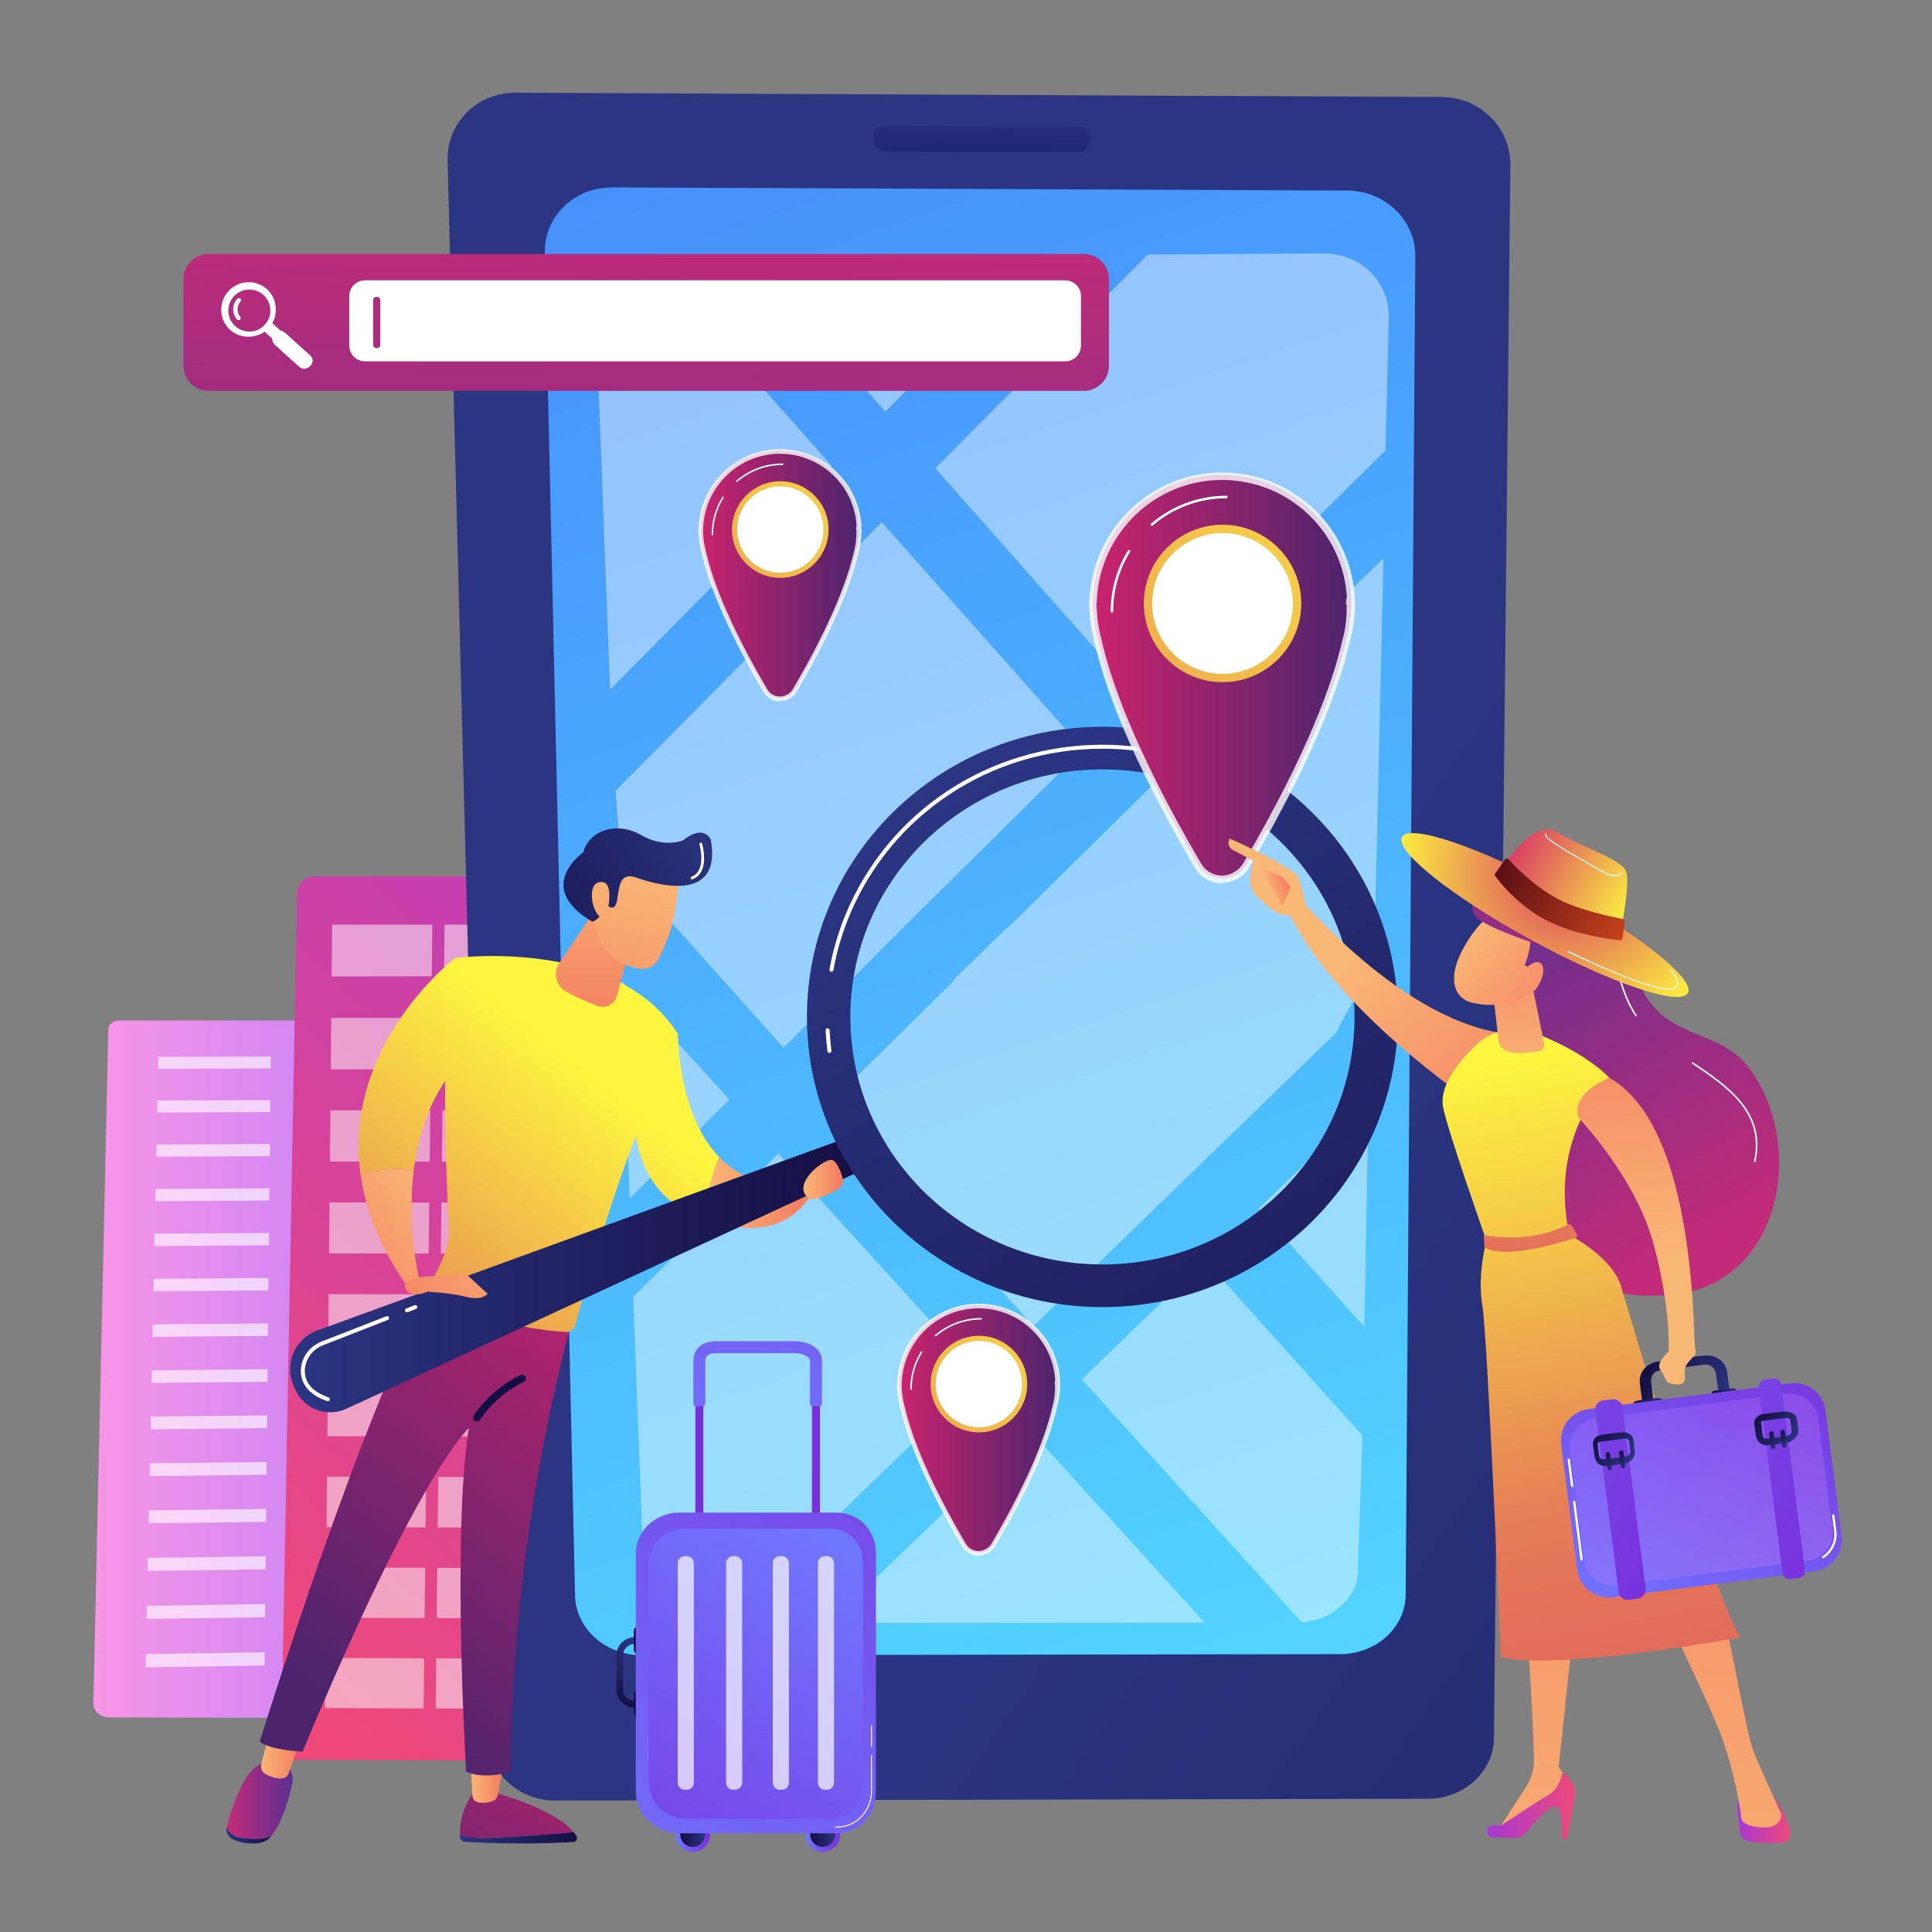 <svg width="150" height="150" viewBox="0 0 150 150" fill="none" xmlns="http://www.w3.org/2000/svg">
<rect x="0" y="0" width="150" height="150" fill="#808080" stroke="none"/>
<path d="M8.41 79.899C8.419 79.529 8.776 79.231 9.214 79.231H35.775C36.219 79.231 36.691 79.538 36.691 79.913V132.347C36.691 132.627 36.503 132.896 36.268 133.094C36.034 133.292 35.688 133.402 35.357 133.402L8.504 133.34C8.17 133.339 7.843 133.225 7.609 133.023C7.376 132.821 7.244 132.547 7.25 132.264L8.41 79.899Z" fill="url(#paint0_linear_1179_18652)"/>
<g opacity="0.63">
<path d="M23.664 82.947L32.353 82.921L32.35 82.002L23.671 82.025L23.664 82.947Z" fill="white"/>
<path d="M23.641 86.334L32.365 86.3L32.362 85.373L23.647 85.404L23.641 86.334Z" fill="white"/>
<path d="M23.616 89.749L32.377 89.707L32.373 88.772L23.622 88.812L23.616 89.749Z" fill="white"/>
<path d="M23.591 93.192L32.388 93.142L32.385 92.199L23.598 92.248L23.591 93.192Z" fill="white"/>
<path d="M23.568 96.664L32.401 96.605L32.398 95.655L23.574 95.712L23.568 96.664Z" fill="white"/>
<path d="M23.518 103.696L32.426 103.619L32.423 102.653L23.525 102.727L23.518 103.696Z" fill="white"/>
<path d="M23.442 114.468L32.464 114.363L32.46 113.372L23.449 113.474L23.442 114.468Z" fill="white"/>
<path d="M23.543 100.165L32.414 100.097L32.41 99.139L23.55 99.205L23.543 100.165Z" fill="white"/>
<path d="M23.494 107.256L32.439 107.17L32.436 106.196L23.501 106.279L23.494 107.256Z" fill="white"/>
<path d="M23.468 110.847L32.451 110.752L32.448 109.769L23.475 109.862L23.468 110.847Z" fill="white"/>
<path d="M23.416 118.12L32.476 118.006L32.473 117.006L23.423 117.118L23.416 118.12Z" fill="white"/>
<path d="M23.391 121.803L32.489 121.679L32.486 120.671L23.398 120.792L23.391 121.803Z" fill="white"/>
<path d="M23.365 125.518L32.503 125.385L32.499 124.368L23.372 124.499L23.365 125.518Z" fill="white"/>
<path d="M23.339 129.266L32.517 129.122L32.513 128.096L23.346 128.237L23.339 129.266Z" fill="white"/>
<path d="M12.272 82.98L21.015 82.955L21.024 82.032L12.291 82.055L12.272 82.98Z" fill="white"/>
<path d="M12.201 86.378L20.981 86.344L20.99 85.414L12.22 85.446L12.201 86.378Z" fill="white"/>
<path d="M12.129 89.804L20.945 89.762L20.955 88.824L12.149 88.864L12.129 89.804Z" fill="white"/>
<path d="M12.057 93.259L20.91 93.208L20.92 92.262L12.077 92.311L12.057 93.259Z" fill="white"/>
<path d="M11.985 96.742L20.875 96.683L20.884 95.729L12.005 95.786L11.985 96.742Z" fill="white"/>
<path d="M11.838 103.797L20.803 103.719L20.813 102.75L11.858 102.825L11.838 103.797Z" fill="white"/>
<path d="M11.612 114.605L20.693 114.5L20.703 113.505L11.633 113.608L11.612 114.605Z" fill="white"/>
<path d="M11.912 100.255L20.839 100.186L20.849 99.225L11.932 99.291L11.912 100.255Z" fill="white"/>
<path d="M11.763 107.369L20.766 107.283L20.776 106.305L11.783 106.389L11.763 107.369Z" fill="white"/>
<path d="M11.688 110.972L20.729 110.876L20.739 109.89L11.708 109.983L11.688 110.972Z" fill="white"/>
<path d="M11.536 118.27L20.655 118.155L20.666 117.152L11.557 117.264L11.536 118.27Z" fill="white"/>
<path d="M11.459 121.966L20.617 121.841L20.628 120.829L11.48 120.951L11.459 121.966Z" fill="white"/>
<path d="M11.38 125.694L20.579 125.559L20.589 124.539L11.402 124.671L11.38 125.694Z" fill="white"/>
<path d="M11.302 129.454L20.54 129.31L20.551 128.28L11.323 128.422L11.302 129.454Z" fill="white"/>
</g>
<path d="M23.065 69.372C23.079 68.644 23.669 68.045 24.392 68.045H51.731C52.464 68.045 53.184 68.675 53.184 69.413V135.382C53.184 135.737 52.981 136.078 52.731 136.329C52.482 136.579 52.112 136.72 51.759 136.719L23.174 136.64C22.819 136.639 22.47 136.495 22.222 136.239C21.973 135.983 21.832 135.629 21.839 135.271L23.065 69.372Z" fill="url(#paint1_linear_1179_18652)"/>
<g opacity="0.5">
<path d="M43.2 75.818L50.989 75.808L51.05 71.788H43.255L43.2 75.818Z" fill="white"/>
<path d="M34.471 75.816L42.251 75.805L42.304 71.788H34.516L34.471 75.816Z" fill="white"/>
<path d="M25.75 75.814L33.522 75.803L33.567 71.788H25.787L25.75 75.814Z" fill="white"/>
<path d="M43.102 83.033L50.877 83.038L50.938 79.045L43.156 79.042L43.102 83.033Z" fill="white"/>
<path d="M34.388 83.028L42.154 83.033L42.208 79.041L34.433 79.038L34.388 83.028Z" fill="white"/>
<path d="M25.681 83.022L33.44 83.027L33.485 79.038L25.718 79.034L25.681 83.022Z" fill="white"/>
<path d="M43.007 90.199L50.768 90.207L50.829 86.227L43.061 86.221L43.007 90.199Z" fill="white"/>
<path d="M34.307 90.19L42.061 90.198L42.114 86.22L34.352 86.214L34.307 90.19Z" fill="white"/>
<path d="M25.616 90.18L33.362 90.189L33.407 86.213L25.654 86.207L25.616 90.18Z" fill="white"/>
<path d="M42.908 97.34L50.656 97.351L50.717 93.385L42.962 93.376L42.908 97.34Z" fill="white"/>
<path d="M34.224 97.327L41.965 97.338L42.017 93.375L34.27 93.365L34.224 97.327Z" fill="white"/>
<path d="M25.548 97.314L33.281 97.326L33.325 93.364L25.585 93.354L25.548 97.314Z" fill="white"/>
<path d="M42.812 104.456L50.547 104.47L50.608 100.518L42.866 100.505L42.812 104.456Z" fill="white"/>
<path d="M34.143 104.44L41.87 104.454L41.922 100.504L34.188 100.491L34.143 104.44Z" fill="white"/>
<path d="M25.483 104.423L33.202 104.438L33.246 100.49L25.519 100.477L25.483 104.423Z" fill="white"/>
<path d="M42.717 111.548L50.438 111.565L50.499 107.627L42.77 107.611L42.717 111.548Z" fill="white"/>
<path d="M34.062 111.528L41.776 111.545L41.828 107.609L34.107 107.593L34.062 111.528Z" fill="white"/>
<path d="M25.416 111.508L33.122 111.526L33.166 107.591L25.453 107.575L25.416 111.508Z" fill="white"/>
<path d="M42.621 118.615L50.329 118.636L50.389 114.711L42.674 114.692L42.621 118.615Z" fill="white"/>
<path d="M33.982 118.591L41.682 118.612L41.734 114.689L34.027 114.67L33.982 118.591Z" fill="white"/>
<path d="M25.351 118.568L33.043 118.589L33.087 114.668L25.388 114.649L25.351 118.568Z" fill="white"/>
<path d="M42.524 125.658L50.218 125.681L50.279 121.77L42.577 121.748L42.524 125.658Z" fill="white"/>
<path d="M33.901 125.631L41.587 125.655L41.639 121.745L33.945 121.723L33.901 125.631Z" fill="white"/>
<path d="M25.284 125.604L32.963 125.628L33.007 121.72L25.32 121.698L25.284 125.604Z" fill="white"/>
<path d="M42.431 132.677L50.112 132.703L50.173 128.805L42.484 128.78L42.431 132.677Z" fill="white"/>
<path d="M33.822 132.646L41.495 132.673L41.547 128.777L33.866 128.752L33.822 132.646Z" fill="white"/>
<path d="M25.221 132.616L32.886 132.643L32.93 128.749L25.257 128.724L25.221 132.616Z" fill="white"/>
</g>
<path d="M115.99 134.952C115.963 137.546 113.67 139.65 110.868 139.655L43.139 139.799C40.317 139.805 37.974 137.703 37.907 135.098L34.751 12.456C34.676 9.54 37.045 7.182 40.041 7.196L111.935 7.53C114.909 7.544 117.294 9.914 117.263 12.818L115.99 134.952Z" fill="url(#paint2_linear_1179_18652)"/>
<path d="M109.886 19.896C109.906 17.094 107.541 14.807 104.603 14.794L47.541 14.55C44.585 14.538 42.239 16.812 42.302 19.624L44.648 123.899C44.706 126.453 47.029 128.516 49.837 128.512L104.048 128.428C106.84 128.424 109.117 126.361 109.136 123.815L109.886 19.896Z" fill="url(#paint3_linear_1179_18652)"/>
<path d="M84.669 10.826C84.67 11.37 84.221 11.809 83.664 11.806L68.814 11.741C68.257 11.738 67.799 11.295 67.792 10.751C67.786 10.206 68.233 9.766 68.791 9.769L83.658 9.836C84.215 9.839 84.668 10.282 84.669 10.826Z" fill="url(#paint4_linear_1179_18652)"/>
<path opacity="0.42" d="M97.692 93.859L106.246 85.602L105.929 103.022L97.71 93.878L97.692 93.859Z" fill="white"/>
<path opacity="0.42" d="M93.561 97.848L105.651 111.306L105.774 111.444L105.425 122.109C105.397 123.132 104.834 124.116 103.942 124.844C103.156 125.484 102.136 125.876 101.068 125.96L83.984 107.094L93.561 97.848Z" fill="white"/>
<path opacity="0.42" d="M103.699 80.219L93.933 89.683L89.814 93.676L80.237 102.958L64.491 85.572L64.493 85.57L74.034 76.168L74.006 76.168L73.954 76.141V76.139L78.112 72.091L78.151 72.095L78.161 72.098L78.168 72.095L78.174 72.091L87.944 62.472L107.414 43.33L106.679 74.731L103.699 80.219Z" fill="white"/>
<path opacity="0.42" d="M93.534 125.982L64.395 126.003L79.926 111.01L93.534 125.982Z" fill="white"/>
<path opacity="0.42" d="M76.182 106.889L56.453 126.009L54.65 126.01C53.45 126.011 52.285 125.617 51.411 124.91C50.535 124.203 50.02 123.242 49.983 122.236L49.162 100.677L60.438 89.564L76.182 106.889Z" fill="white"/>
<path opacity="0.42" d="M56.633 85.369L48.886 93.044L48.256 76.16L56.626 85.369H56.633Z" fill="white"/>
<path opacity="0.42" d="M88.277 54.055L72.62 36.354L89.116 19.761L102.733 19.676C105.631 19.658 107.896 21.888 107.826 24.677L107.566 34.971L88.277 54.055Z" fill="white"/>
<path opacity="0.42" d="M58.112 19.955L80.764 19.813L68.735 31.962L58.112 19.955Z" fill="white"/>
<path opacity="0.42" d="M68.459 40.54L84.114 58.173L74.356 67.829L70.249 71.893L60.832 81.347L48.215 67.236V67.234L47.799 61.453L47.765 61.421L68.459 40.54Z" fill="white"/>
<path opacity="0.42" d="M50.321 20.106L64.574 36.164L47.364 53.542L46.281 25.148C46.186 22.682 47.924 20.6 50.321 20.106Z" fill="white"/>
<path d="M86.099 21.671C86.099 20.594 85.225 19.72 84.147 19.72H16.194C15.116 19.72 14.242 20.594 14.242 21.671V28.398C14.242 29.476 15.116 30.349 16.194 30.349H84.147C85.225 30.349 86.099 29.476 86.099 28.398V21.671Z" fill="url(#paint5_linear_1179_18652)"/>
<path d="M20.727 22.45C19.86 21.667 18.512 21.746 17.728 22.613C16.945 23.48 17.001 24.831 17.869 25.615C18.633 26.305 19.805 26.287 20.544 25.751L21.128 26.279C21.135 26.436 21.18 26.626 21.313 26.746L23.26 28.505C23.506 28.727 23.877 28.648 24.099 28.402L24.112 28.388C24.334 28.142 24.329 27.816 24.083 27.594L22.136 25.835C22.003 25.715 21.809 25.69 21.727 25.616L21.143 25.088C21.601 24.299 21.491 23.14 20.727 22.45ZM18.265 25.323C17.596 24.719 17.543 23.687 18.148 23.018C18.752 22.349 19.784 22.297 20.453 22.901C21.121 23.505 21.174 24.537 20.57 25.206C19.965 25.875 18.933 25.927 18.265 25.323Z" fill="white"/>
<path d="M18.645 24.799C18.64 24.804 18.635 24.81 18.629 24.815C18.558 24.874 18.453 24.866 18.393 24.795C18.003 24.334 18.015 23.648 18.42 23.199C18.482 23.13 18.588 23.125 18.656 23.187C18.725 23.249 18.73 23.355 18.668 23.424C18.375 23.748 18.366 24.245 18.648 24.579C18.703 24.643 18.7 24.738 18.645 24.799Z" fill="white"/>
<path d="M83.925 26.833C83.925 27.508 83.379 28.055 82.704 28.055H28.337C27.663 28.055 27.116 27.508 27.116 26.833V22.988C27.116 22.313 27.663 21.766 28.337 21.766H82.704C83.379 21.766 83.925 22.313 83.925 22.988V26.833Z" fill="white"/>
<path d="M29.522 26.771C29.522 26.913 29.407 27.028 29.265 27.028H29.225C29.083 27.028 28.968 26.913 28.968 26.771V23.298C28.968 23.157 29.083 23.042 29.225 23.042H29.265C29.407 23.042 29.522 23.157 29.522 23.298V26.771Z" fill="url(#paint6_linear_1179_18652)"/>
<path d="M60.561 47.285C63.958 47.285 66.711 44.531 66.711 41.134C66.711 37.738 63.958 34.984 60.561 34.984C57.164 34.984 54.411 37.738 54.411 41.134C54.411 44.531 57.164 47.285 60.561 47.285Z" fill="url(#paint7_linear_1179_18652)"/>
<path d="M66.7 40.805H60.561H54.411C54.411 40.805 53.921 44.218 59.41 53.569C59.65 53.977 60.087 54.22 60.56 54.221C61.033 54.221 61.472 53.981 61.711 53.573C67.2 44.222 66.7 40.805 66.7 40.805Z" fill="url(#paint8_linear_1179_18652)"/>
<path opacity="0.8" d="M60.559 54.42V54.455H60.561C60.025 54.455 59.526 54.16 59.257 53.702C56.048 48.236 54.873 44.781 54.451 42.847C54.331 42.402 54.262 41.966 54.24 41.519C54.203 41.061 54.232 40.869 54.235 40.848L54.251 40.75C54.499 37.446 57.249 34.875 60.562 34.875C63.918 34.875 66.693 37.483 66.88 40.813C66.885 40.856 66.894 40.967 66.89 41.152L66.891 41.175C66.891 41.779 66.805 42.377 66.637 42.953C66.201 44.885 65.018 48.307 61.864 53.68C61.594 54.141 61.112 54.42 60.559 54.42ZM54.579 41.081C54.578 41.173 54.581 41.305 54.597 41.504L54.597 41.503C54.617 41.926 54.683 42.334 54.797 42.756L54.799 42.763C55.214 44.671 56.378 48.084 59.565 53.512C59.77 53.862 60.15 54.079 60.56 54.079L60.559 54.257V54.078C60.928 54.078 61.35 53.86 61.556 53.507C64.69 48.168 65.86 44.775 66.289 42.869L66.292 42.858C66.452 42.313 66.498 41.746 66.498 41.175L66.462 41.149V41.147C66.462 40.969 66.492 40.873 66.489 40.848L66.506 40.837C66.331 37.694 63.721 35.232 60.553 35.232C57.39 35.232 54.776 37.729 54.596 40.9L54.59 41.081L54.579 41.081Z" fill="white"/>
<path d="M61.151 44.619C63.087 44.305 64.402 42.481 64.088 40.545C63.774 38.609 61.95 37.294 60.014 37.608C58.078 37.922 56.763 39.747 57.077 41.683C57.391 43.619 59.215 44.933 61.151 44.619Z" fill="white"/>
<path d="M60.581 44.864C58.513 44.864 56.831 43.182 56.831 41.114C56.831 39.047 58.513 37.365 60.581 37.365C62.648 37.365 64.331 39.047 64.331 41.114C64.331 43.182 62.648 44.864 60.581 44.864ZM60.581 37.761C58.732 37.761 57.228 39.266 57.228 41.114C57.228 42.963 58.732 44.467 60.581 44.467C62.429 44.467 63.934 42.963 63.934 41.114C63.934 39.266 62.429 37.761 60.581 37.761Z" fill="url(#paint9_linear_1179_18652)"/>
<path d="M57.212 37.417C57.196 37.417 57.179 37.41 57.167 37.396C57.146 37.371 57.149 37.334 57.173 37.312C58.171 36.455 59.446 35.983 60.763 35.983C60.795 35.983 60.822 36.01 60.822 36.043C60.822 36.076 60.795 36.102 60.763 36.102C59.474 36.102 58.227 36.564 57.251 37.403C57.24 37.412 57.226 37.417 57.212 37.417Z" fill="white"/>
<path d="M55.311 41.555C55.278 41.555 55.251 41.528 55.251 41.495C55.251 40.467 55.536 39.463 56.076 38.594C56.093 38.566 56.13 38.557 56.158 38.575C56.186 38.592 56.194 38.629 56.177 38.657C55.649 39.507 55.37 40.489 55.37 41.495C55.37 41.528 55.344 41.555 55.311 41.555Z" fill="white"/>
<path d="M75.982 113.63C79.378 113.63 82.132 110.876 82.132 107.48C82.132 104.083 79.378 101.329 75.982 101.329C72.585 101.329 69.831 104.083 69.831 107.48C69.831 110.876 72.585 113.63 75.982 113.63Z" fill="url(#paint10_linear_1179_18652)"/>
<path d="M82.121 107.15H75.982H69.831C69.831 107.15 69.342 110.564 74.831 119.914C75.07 120.322 75.508 120.566 75.981 120.566C76.454 120.566 76.892 120.326 77.132 119.919C82.62 110.567 82.121 107.15 82.121 107.15Z" fill="url(#paint11_linear_1179_18652)"/>
<path opacity="0.8" d="M75.979 120.765V120.8H75.981C75.446 120.8 74.946 120.505 74.677 120.047C71.469 114.582 70.293 111.126 69.872 109.192C69.752 108.747 69.683 108.311 69.661 107.864C69.624 107.407 69.652 107.214 69.656 107.194L69.672 107.095C69.919 103.792 72.669 101.22 75.982 101.22C79.338 101.22 82.113 103.828 82.3 107.158C82.305 107.202 82.314 107.312 82.311 107.497L82.311 107.52C82.311 108.124 82.225 108.722 82.057 109.298C81.622 111.23 80.439 114.652 77.285 120.025C77.014 120.487 76.533 120.765 75.979 120.765ZM69.999 107.427C69.998 107.519 70.001 107.65 70.017 107.849L70.017 107.848C70.038 108.272 70.103 108.679 70.218 109.102L70.22 109.109C70.635 111.016 71.798 114.429 74.985 119.858C75.19 120.207 75.571 120.424 75.98 120.424L75.979 120.602V120.424C76.348 120.424 76.77 120.205 76.977 119.852C80.11 114.513 81.28 111.12 81.709 109.214L81.713 109.203C81.872 108.658 81.918 108.092 81.918 107.52L81.882 107.495V107.493C81.882 107.315 81.912 107.218 81.909 107.193L81.926 107.183C81.752 104.039 79.142 101.577 75.973 101.577C72.81 101.577 70.196 104.074 70.016 107.245L70.011 107.427L69.999 107.427Z" fill="white"/>
<path d="M78.512 109.971C79.899 108.584 79.899 106.335 78.512 104.948C77.125 103.562 74.876 103.562 73.49 104.948C72.103 106.335 72.103 108.584 73.49 109.971C74.876 111.358 77.125 111.358 78.512 109.971Z" fill="white"/>
<path d="M76.001 111.21C73.934 111.21 72.252 109.528 72.252 107.46C72.252 105.392 73.934 103.71 76.001 103.71C78.069 103.71 79.751 105.392 79.751 107.46C79.751 109.528 78.069 111.21 76.001 111.21ZM76.001 104.107C74.153 104.107 72.648 105.611 72.648 107.46C72.648 109.309 74.153 110.813 76.001 110.813C77.85 110.813 79.354 109.309 79.354 107.46C79.354 105.611 77.85 104.107 76.001 104.107Z" fill="url(#paint12_linear_1179_18652)"/>
<path d="M72.632 103.762C72.615 103.762 72.599 103.755 72.587 103.742C72.566 103.717 72.568 103.679 72.593 103.658C73.591 102.801 74.866 102.329 76.182 102.329C76.215 102.329 76.242 102.356 76.242 102.389C76.242 102.421 76.215 102.448 76.182 102.448C74.894 102.448 73.647 102.91 72.671 103.748C72.66 103.758 72.646 103.762 72.632 103.762Z" fill="white"/>
<path d="M70.731 107.9C70.698 107.9 70.671 107.873 70.671 107.841C70.671 106.812 70.956 105.809 71.496 104.939C71.513 104.911 71.55 104.903 71.578 104.92C71.606 104.938 71.614 104.974 71.597 105.002C71.069 105.853 70.79 106.834 70.79 107.841C70.79 107.873 70.764 107.9 70.731 107.9Z" fill="white"/>
<path d="M47.865 128.474V131.217C47.865 131.926 48.451 132.512 49.203 132.583C49.253 132.588 49.305 132.59 49.357 132.59H49.589C49.729 132.59 49.864 132.573 49.991 132.539V132C49.869 132.048 49.733 132.076 49.589 132.076H49.357C49.305 132.076 49.253 132.072 49.203 132.064C48.737 132 48.379 131.644 48.379 131.217V128.474C48.379 128.047 48.737 127.692 49.203 127.627C49.253 127.62 49.305 127.616 49.357 127.616H49.589C49.733 127.616 49.869 127.643 49.991 127.692V127.153C49.864 127.119 49.729 127.101 49.589 127.101H49.357C49.305 127.101 49.253 127.103 49.203 127.108C48.451 127.179 47.865 127.765 47.865 128.474Z" fill="url(#paint13_linear_1179_18652)"/>
<path d="M49.202 126.654V128.061C49.202 128.28 49.378 128.456 49.596 128.456C49.705 128.456 49.804 128.411 49.875 128.34C49.946 128.269 49.99 128.171 49.99 128.061V126.654C49.99 126.437 49.814 126.26 49.596 126.26C49.487 126.26 49.388 126.304 49.317 126.375C49.246 126.448 49.202 126.546 49.202 126.654Z" fill="url(#paint14_linear_1179_18652)"/>
<path d="M49.202 131.561V132.968C49.202 133.185 49.378 133.362 49.596 133.362C49.705 133.362 49.804 133.318 49.875 133.247C49.946 133.175 49.99 133.076 49.99 132.968V131.561C49.99 131.343 49.814 131.167 49.596 131.167C49.487 131.167 49.388 131.211 49.317 131.282C49.246 131.353 49.202 131.452 49.202 131.561Z" fill="url(#paint15_linear_1179_18652)"/>
<path d="M63.87 143.785C64.612 143.785 65.215 143.183 65.215 142.44C65.215 141.697 64.612 141.095 63.87 141.095C63.127 141.095 62.524 141.697 62.524 142.44C62.524 143.183 63.127 143.785 63.87 143.785Z" fill="url(#paint16_linear_1179_18652)"/>
<path d="M63.87 143.399C64.4 143.399 64.829 142.97 64.829 142.44C64.829 141.91 64.4 141.48 63.87 141.48C63.34 141.48 62.91 141.91 62.91 142.44C62.91 142.97 63.34 143.399 63.87 143.399Z" fill="url(#paint17_linear_1179_18652)"/>
<path d="M53.782 143.785C54.525 143.785 55.128 143.183 55.128 142.44C55.128 141.697 54.525 141.095 53.782 141.095C53.04 141.095 52.437 141.697 52.437 142.44C52.437 143.183 53.04 143.785 53.782 143.785Z" fill="url(#paint18_linear_1179_18652)"/>
<path d="M53.782 143.399C54.312 143.399 54.742 142.97 54.742 142.44C54.742 141.91 54.312 141.48 53.782 141.48C53.253 141.48 52.823 141.91 52.823 142.44C52.823 142.97 53.253 143.399 53.782 143.399Z" fill="url(#paint19_linear_1179_18652)"/>
<path d="M63.662 108.968H63.045V118.026H63.662V108.968Z" fill="url(#paint20_linear_1179_18652)"/>
<path d="M54.606 108.968H53.989V118.026H54.606V108.968Z" fill="url(#paint21_linear_1179_18652)"/>
<path d="M52.719 117.439H64.934C66.677 117.439 68.007 118.789 68.007 120.619V139.106C68.007 140.937 66.677 142.337 64.934 142.337H52.719C50.976 142.337 49.364 140.937 49.364 139.106V120.619C49.364 118.789 50.976 117.439 52.719 117.439Z" fill="url(#paint22_linear_1179_18652)"/>
<path d="M50.365 121.453C50.365 119.788 51.68 118.69 53.266 118.69H64.382C65.969 118.69 67.006 119.788 67.006 121.453V138.272C67.006 139.938 65.969 141.211 64.382 141.211H53.266C51.68 141.211 50.365 139.938 50.365 138.272V121.453Z" fill="url(#paint23_linear_1179_18652)"/>
<g opacity="0.7">
<path d="M64.754 121.366C64.754 121.063 64.509 120.817 64.206 120.817H64.052C63.749 120.817 63.503 121.063 63.503 121.366V138.41C63.503 138.713 63.749 138.959 64.052 138.959H64.206C64.509 138.959 64.754 138.713 64.754 138.41V121.366Z" fill="white"/>
<path d="M61.251 121.366C61.251 121.063 61.005 120.817 60.702 120.817H60.549C60.246 120.817 60 121.063 60 121.366V138.41C60 138.713 60.246 138.959 60.549 138.959H60.702C61.005 138.959 61.251 138.713 61.251 138.41V121.366Z" fill="white"/>
<path d="M57.622 121.366C57.622 121.063 57.376 120.817 57.073 120.817H56.92C56.617 120.817 56.371 121.063 56.371 121.366V138.41C56.371 138.713 56.617 138.959 56.92 138.959H57.073C57.376 138.959 57.622 138.713 57.622 138.41V121.366Z" fill="white"/>
<path d="M53.869 121.366C53.869 121.063 53.623 120.817 53.32 120.817H53.167C52.864 120.817 52.618 121.063 52.618 121.366V138.41C52.618 138.713 52.864 138.959 53.167 138.959H53.32C53.623 138.959 53.869 138.713 53.869 138.41V121.366Z" fill="white"/>
</g>
<path d="M55.631 104.13H61.661C62.733 104.13 63.818 104.653 63.818 105.652V108.977C63.818 109.086 63.73 109.174 63.621 109.174H63.089C62.98 109.174 62.892 109.086 62.892 108.977V105.652C62.892 105.335 62.317 105.057 61.661 105.057H55.631C54.761 105.057 54.761 105.505 54.761 105.652V108.977C54.761 109.086 54.672 109.174 54.563 109.174H54.032C53.922 109.174 53.834 109.086 53.834 108.977V105.652C53.834 104.916 54.306 104.13 55.631 104.13Z" fill="url(#paint24_linear_1179_18652)"/>
<path d="M64.848 141.884H65.028C66.504 141.884 67.704 140.613 67.704 139.051V136.296C67.704 136.275 67.687 136.257 67.666 136.257C67.644 136.257 67.627 136.275 67.627 136.296V139.051C67.627 140.571 66.461 141.807 65.028 141.807H64.848C64.827 141.807 64.809 141.824 64.809 141.846C64.809 141.867 64.827 141.884 64.848 141.884Z" fill="white"/>
<path d="M67.666 135.631C67.688 135.631 67.705 135.614 67.705 135.593V133.997C67.705 133.976 67.688 133.959 67.666 133.959C67.645 133.959 67.628 133.976 67.628 133.997V135.593C67.628 135.614 67.645 135.631 67.666 135.631Z" fill="white"/>
<path d="M44.54 142.245C42.983 142.38 40.281 142.598 38.15 142.692C36.869 142.748 36.132 142.623 35.707 142.453C35.708 142.501 35.709 142.546 35.711 142.588C35.721 142.812 35.903 142.992 36.13 143.004C40.156 143.229 43.358 143.082 44.497 143.013C44.733 142.998 44.874 142.742 44.753 142.541C44.693 142.441 44.62 142.342 44.54 142.245Z" fill="url(#paint25_linear_1179_18652)"/>
<path d="M38.149 142.692C40.28 142.598 42.983 142.379 44.54 142.245C43.009 140.366 38.149 139.1 38.149 139.1H36.777C35.833 140.461 35.696 141.757 35.706 142.453C36.131 142.623 36.868 142.748 38.149 142.692Z" fill="url(#paint26_linear_1179_18652)"/>
<path d="M36.546 136.86L36.674 139.401C36.688 139.677 36.894 139.908 37.17 139.947C37.444 139.987 37.811 139.992 38.201 139.862C38.44 139.782 38.618 139.58 38.662 139.334L39.106 136.86H36.546Z" fill="url(#paint27_linear_1179_18652)"/>
<path d="M18.719 142.673C18.043 142.579 17.738 142.228 17.61 141.853C17.609 141.856 17.608 141.86 17.607 141.863C17.508 142.259 17.738 142.669 18.198 142.864C18.755 143.099 19.364 143.139 19.836 143.12C20.343 143.099 20.808 142.889 21.064 142.554L21.068 142.549C20.559 142.8 19.845 142.83 18.719 142.673Z" fill="url(#paint28_linear_1179_18652)"/>
<path d="M21.903 136.844H20.771C19.047 136.808 17.964 140.445 17.61 141.853C17.738 142.228 18.044 142.579 18.719 142.673C19.845 142.83 20.559 142.8 21.068 142.549C22 141.323 22.461 139.528 22.683 138.48C22.936 137.289 21.903 136.844 21.903 136.844Z" fill="url(#paint29_linear_1179_18652)"/>
<path d="M20.916 134.484L20.288 136.984C20.211 137.291 20.357 137.608 20.641 137.753C20.992 137.934 21.487 138.123 21.942 138.068C22.156 138.042 22.334 137.892 22.405 137.69L23.328 135.06L20.916 134.484Z" fill="url(#paint30_linear_1179_18652)"/>
<path d="M20.167 135.207C20.949 135.901 23.492 135.992 23.492 135.992C32.654 114.003 36.402 110.879 36.402 110.879C35.079 119.179 36.189 137.554 36.189 137.554C37.7 138.221 39.65 137.554 39.65 137.554C39.773 123.966 41.861 112.116 44.328 102.774C38.136 102.634 34.843 100.515 33.768 99.665C28.606 107.987 20.167 135.207 20.167 135.207Z" fill="url(#paint31_linear_1179_18652)"/>
<path d="M35.34 74.377C34.169 80.223 34.589 90.687 34.864 95.46C34.942 96.802 34.005 98.661 33.249 99.93C33.13 100.129 33.203 100.384 33.409 100.49C34.676 101.141 38.97 103.16 43.946 103.411C44.277 103.428 44.574 103.202 44.66 102.881C48.35 89.099 52.637 80.293 52.637 80.293C47.904 72.735 35.34 74.377 35.34 74.377Z" fill="url(#paint32_linear_1179_18652)"/>
<path d="M37.026 110.358C36.974 110.358 36.922 110.344 36.874 110.315C36.736 110.231 36.692 110.051 36.776 109.913C36.825 109.831 38.01 107.916 40.409 106.759C40.554 106.689 40.73 106.749 40.8 106.896C40.871 107.041 40.81 107.217 40.664 107.287C38.428 108.366 37.288 110.199 37.277 110.218C37.222 110.308 37.125 110.358 37.026 110.358Z" fill="url(#paint33_linear_1179_18652)"/>
<path d="M27.989 91.156C28.365 93.879 29.477 96.85 31.703 100.006L32.548 99.316C32.548 99.316 31.572 95.354 32.127 90.858C30.755 90.59 29.133 90.866 27.989 91.156Z" fill="url(#paint34_linear_1179_18652)"/>
<path d="M36.649 81.591L35.34 74.377C35.34 74.377 26.593 81.063 27.988 91.156C29.133 90.866 30.754 90.59 32.127 90.858C32.526 87.619 33.721 84.103 36.649 81.591Z" fill="url(#paint35_linear_1179_18652)"/>
<path d="M52.638 80.293L49.261 87.564C49.807 91.954 52.165 93.852 54.708 94.58C54.867 92.58 55.373 90.963 55.842 89.845C52.593 86.491 52.638 80.293 52.638 80.293Z" fill="url(#paint36_linear_1179_18652)"/>
<path d="M55.843 89.845C55.373 90.963 54.867 92.579 54.709 94.58C61.493 97.212 63.288 92.108 63.288 92.108L62.034 91.886C59.202 92.185 57.225 91.272 55.843 89.845Z" fill="url(#paint37_linear_1179_18652)"/>
<path d="M49.526 71.316L47.896 77.308C47.712 77.981 46.984 78.343 46.337 78.084C45.638 77.804 44.751 77.423 43.987 77.01C43.172 76.57 42.917 75.522 43.433 74.753L46.822 69.7L49.526 71.316Z" fill="url(#paint38_linear_1179_18652)"/>
<path d="M66.396 88.098L24.629 103.3C22.877 103.937 22.04 105.932 22.812 107.629L22.939 107.907C23.621 109.409 25.396 110.067 26.893 109.375L67.448 90.614L66.396 88.098Z" fill="url(#paint39_linear_1179_18652)"/>
<path d="M85.593 56.426C72.922 56.426 62.651 66.512 62.651 78.954C62.651 91.396 72.922 101.483 85.593 101.483C98.263 101.483 108.535 91.396 108.535 78.954C108.535 66.512 98.263 56.426 85.593 56.426ZM85.593 98.173C74.784 98.173 66.021 89.569 66.021 78.954C66.021 68.34 74.784 59.735 85.593 59.735C96.402 59.735 105.165 68.34 105.165 78.954C105.165 89.569 96.402 98.173 85.593 98.173Z" fill="url(#paint40_linear_1179_18652)"/>
<path d="M64.396 81.745C64.319 81.745 64.253 81.688 64.243 81.611C64.175 81.077 64.127 80.533 64.1 79.995C64.096 79.91 64.162 79.838 64.247 79.834C64.33 79.826 64.404 79.895 64.408 79.98C64.435 80.51 64.482 81.046 64.549 81.571C64.56 81.656 64.5 81.733 64.416 81.744C64.409 81.745 64.402 81.745 64.396 81.745ZM64.554 75.446C64.545 75.446 64.535 75.445 64.526 75.443C64.442 75.428 64.387 75.348 64.402 75.264C64.662 73.816 65.078 72.391 65.639 71.029L65.639 71.028C68.947 63.005 76.779 57.821 85.594 57.821C89.704 57.821 93.699 58.962 97.149 61.123C97.221 61.168 97.243 61.263 97.198 61.335C97.153 61.407 97.058 61.429 96.985 61.384C93.585 59.254 89.646 58.129 85.594 58.129C76.904 58.129 69.184 63.238 65.924 71.146C65.925 71.145 65.925 71.146 65.924 71.146C65.371 72.487 64.961 73.891 64.705 75.319C64.692 75.393 64.627 75.446 64.554 75.446Z" fill="white"/>
<path d="M32.2 99.196L36.148 98.874L37.858 100.451C37.858 100.451 37.453 101.01 36.189 100.688C34.924 100.367 33.191 100.288 33.191 100.288C33.191 100.288 31.445 101.075 31.424 99.602L32.2 99.196Z" fill="url(#paint41_linear_1179_18652)"/>
<path d="M62.783 93.042C63.125 93.309 64.295 92.752 65.011 92.367C65.36 92.179 65.528 91.771 65.409 91.394C65.237 90.85 64.949 90.149 64.596 90.061C64.009 89.914 61.376 91.943 62.783 93.042Z" fill="url(#paint42_linear_1179_18652)"/>
<path d="M25.453 108.79C25.437 108.79 25.42 108.788 25.403 108.782C23.771 108.218 23.392 107.254 23.361 106.545C23.316 105.508 23.967 104.546 24.981 104.151L29.996 102.195C30.076 102.164 30.165 102.203 30.196 102.283C30.227 102.362 30.188 102.451 30.108 102.482L25.093 104.438C24.202 104.785 23.63 105.626 23.669 106.531C23.708 107.424 24.325 108.083 25.504 108.491C25.584 108.519 25.627 108.606 25.599 108.687C25.577 108.75 25.517 108.79 25.453 108.79Z" fill="white"/>
<path d="M31.597 101.89C31.536 101.89 31.477 101.853 31.454 101.792C31.423 101.713 31.462 101.623 31.541 101.593L32.191 101.339C32.271 101.308 32.36 101.347 32.391 101.427C32.422 101.506 32.383 101.595 32.303 101.626L31.653 101.88C31.635 101.887 31.616 101.89 31.597 101.89Z" fill="white"/>
<path d="M52.75 67.814C52.75 67.814 52.505 71.353 51.81 72.922C51.115 74.491 50.931 75.645 49.05 75.073C47.168 74.502 46.163 72.882 46.151 70.96C46.151 70.96 46.112 67.988 46.878 67.17C47.644 66.351 52.75 67.814 52.75 67.814Z" fill="url(#paint43_linear_1179_18652)"/>
<path d="M47.044 70.194C47.044 70.194 47.708 70.939 47.898 69.952C48.088 68.965 48.043 67.66 49.395 68.135C50.747 68.611 56.113 70.278 55.183 65.186C55.183 65.186 54.669 63.936 53.038 65.24C53.038 65.24 51.566 65.878 49.777 64.833C47.988 63.788 45.785 64.373 45.284 66.174C45.284 66.174 41.404 68.858 45.983 71.56C45.983 71.56 46.61 71.481 47.044 70.194Z" fill="url(#paint44_linear_1179_18652)"/>
<path d="M47.21 70.474C47.21 70.474 47.685 68.375 46.605 68.481C45.526 68.587 45.967 70.778 46.586 71.181L47.21 70.474Z" fill="url(#paint45_linear_1179_18652)"/>
<path d="M53.685 68.259C53.71 68.272 53.74 68.274 53.769 68.263C55.143 67.743 54.537 65.591 54.511 65.5C54.494 65.444 54.436 65.412 54.38 65.43C54.325 65.447 54.292 65.507 54.309 65.563C54.315 65.584 54.886 67.614 53.698 68.064C53.643 68.084 53.615 68.146 53.634 68.201C53.644 68.227 53.662 68.247 53.685 68.259Z" fill="white"/>
<path d="M94.886 56.908C100.422 56.908 104.91 52.42 104.91 46.884C104.91 41.348 100.422 36.86 94.886 36.86C89.35 36.86 84.862 41.348 84.862 46.884C84.862 52.42 89.35 56.908 94.886 56.908Z" fill="url(#paint46_linear_1179_18652)"/>
<path d="M104.892 46.347H94.886H84.862C84.862 46.347 84.064 51.911 93.011 67.15C93.401 67.815 94.114 68.212 94.885 68.212C95.656 68.213 96.371 67.822 96.761 67.157C105.706 51.917 104.892 46.347 104.892 46.347Z" fill="url(#paint47_linear_1179_18652)"/>
<path opacity="0.8" d="M94.881 68.537V68.594H94.884C94.011 68.594 93.197 68.114 92.759 67.367C87.529 58.459 85.613 52.827 84.927 49.675C84.731 48.95 84.619 48.239 84.583 47.511C84.522 46.765 84.569 46.451 84.574 46.418L84.601 46.258C85.004 40.873 89.486 36.683 94.885 36.683C100.356 36.683 104.878 40.933 105.183 46.36C105.191 46.431 105.206 46.611 105.2 46.913L105.2 46.95C105.2 47.934 105.061 48.909 104.787 49.848C104.077 52.997 102.149 58.574 97.009 67.331C96.567 68.083 95.783 68.537 94.881 68.537ZM85.135 46.798C85.133 46.948 85.137 47.163 85.164 47.486L85.164 47.485C85.198 48.175 85.304 48.84 85.49 49.528L85.494 49.539C86.17 52.648 88.066 58.21 93.261 67.058C93.595 67.628 94.215 67.981 94.882 67.981L94.881 68.272V67.981C95.482 67.981 96.17 67.624 96.507 67.049C101.614 58.348 103.521 52.818 104.22 49.711L104.225 49.693C104.486 48.805 104.56 47.882 104.56 46.95L104.501 46.908V46.905C104.501 46.615 104.55 46.458 104.546 46.417L104.573 46.4C104.289 41.277 100.035 37.264 94.871 37.264C89.716 37.264 85.456 41.334 85.162 46.502L85.154 46.798H85.135V46.798Z" fill="white"/>
<path d="M99.01 50.945C101.27 48.685 101.27 45.02 99.01 42.76C96.75 40.499 93.085 40.499 90.825 42.76C88.564 45.02 88.564 48.685 90.825 50.945C93.085 53.205 96.75 53.205 99.01 50.945Z" fill="white"/>
<path d="M94.918 52.964C91.549 52.964 88.807 50.222 88.807 46.852C88.807 43.482 91.549 40.741 94.918 40.741C98.288 40.741 101.03 43.482 101.03 46.852C101.03 50.222 98.288 52.964 94.918 52.964ZM94.918 41.388C91.905 41.388 89.454 43.839 89.454 46.852C89.454 49.865 91.905 52.317 94.918 52.317C97.932 52.317 100.383 49.865 100.383 46.852C100.383 43.839 97.932 41.388 94.918 41.388Z" fill="url(#paint48_linear_1179_18652)"/>
<path d="M89.43 40.826C89.402 40.826 89.375 40.814 89.356 40.792C89.321 40.751 89.326 40.69 89.367 40.655C90.993 39.259 93.07 38.49 95.216 38.49C95.27 38.49 95.313 38.533 95.313 38.587C95.313 38.64 95.27 38.684 95.216 38.684C93.116 38.684 91.084 39.436 89.493 40.803C89.475 40.818 89.452 40.826 89.43 40.826Z" fill="white"/>
<path d="M86.33 47.569C86.276 47.569 86.233 47.526 86.233 47.472C86.233 45.796 86.697 44.161 87.576 42.744C87.605 42.699 87.665 42.684 87.71 42.713C87.755 42.741 87.77 42.801 87.741 42.846C86.881 44.233 86.427 45.833 86.427 47.472C86.427 47.526 86.383 47.569 86.33 47.569Z" fill="white"/>
<path d="M100.077 68.759C100.077 68.759 108.223 79.006 116.724 80.235C116.724 80.235 115.609 84.999 114.422 85.66C114.422 85.66 103.328 78.272 99.827 70.368L100.077 68.759Z" fill="url(#paint49_linear_1179_18652)"/>
<path d="M100.37 71.019C100.373 71.248 101.234 71.313 101.398 70.317C101.279 69.905 100.948 68.08 100.596 67.829C98.716 66.493 95.472 65.112 95.472 65.112C95.186 65.671 95.672 65.967 95.672 65.967L97.31 66.832C97.208 67.376 97.026 67.868 97.065 68.473C97.095 68.931 97.312 69.359 97.652 69.672C97.993 69.987 98.451 70.391 98.856 70.691C99.624 71.26 100.37 71.019 100.37 71.019Z" fill="url(#paint50_linear_1179_18652)"/>
<path d="M100.196 68.872L99.538 68.051L98.116 67.478C97.925 67.672 97.861 67.909 98.242 68.23C98.622 68.55 99.571 70.298 99.571 70.298L100.196 68.872Z" fill="url(#paint51_linear_1179_18652)"/>
<path d="M119.398 67.517C120.834 67.576 122.374 68.113 123.537 68.947C125.695 70.494 125.927 73.07 126.806 75.374C127.289 76.64 128.15 78.183 129.276 78.999C131.486 80.602 134.088 80.621 135.817 82.945C140.224 88.869 138.337 99.514 130.079 100.498C124.976 101.107 118.323 99.03 117.717 93.08C116.875 84.803 116.656 66.864 119.398 67.517Z" fill="url(#paint52_linear_1179_18652)"/>
<path d="M134.89 140.283L135.082 142.238C135.119 142.609 135.403 142.909 135.772 142.959C136.396 143.045 137.397 143.142 138.381 143.061C138.813 143.025 139.103 142.595 138.981 142.179C138.759 141.421 138.348 140.281 137.732 139.601L135.569 139.551C135.169 139.542 134.851 139.885 134.89 140.283Z" fill="url(#paint53_linear_1179_18652)"/>
<path d="M118.475 117.049L118.06 119.188C118.06 119.188 118.997 131.601 119.1 136.56C119.116 137.337 118.898 138.1 118.475 138.753L116.269 142.156L121.746 139.092L121.868 138.436L121.012 137.199L122.491 123.352C122.578 122.539 122.429 121.717 122.061 120.987L120.992 118.861L118.475 117.049Z" fill="url(#paint54_linear_1179_18652)"/>
<path d="M115.901 142.648L117.626 142.688C117.948 142.695 118.256 142.554 118.459 142.303C119.013 141.617 120.158 140.28 120.691 140.256C121.409 140.225 121.259 142.772 121.259 142.772L121.66 142.781L122.243 139.626C122.389 138.832 122.011 138.033 121.304 137.644C121.304 137.644 121.112 138.852 120.211 139.367C119.31 139.883 116.539 141.739 116.539 141.739C116.539 141.739 116.206 141.684 115.837 141.742C115.291 141.828 115.349 142.635 115.901 142.648Z" fill="url(#paint55_linear_1179_18652)"/>
<path d="M125.852 118.24C125.852 118.24 132.701 131.992 133.768 135.121C134.835 138.249 135.174 140.846 135.183 141.092C135.198 141.475 135.666 141.853 136.979 141.884C137.656 141.899 137.994 141.635 138.163 141.376C138.307 141.155 138.32 140.875 138.209 140.636C137.814 139.788 136.561 137.078 136.102 135.851C135.554 134.386 134.456 127.781 133.823 125.479C133.19 123.177 132.472 120.679 129.538 118.325C129.538 118.325 127.533 116.27 125.852 118.24Z" fill="url(#paint56_linear_1179_18652)"/>
<path d="M121.841 95.873C120.174 88.001 124.957 83.681 124.957 83.681C123.37 82.086 121.039 80.94 119.261 80.231C117.655 79.591 115.819 79.951 114.575 81.152C113.206 82.472 111.738 84.316 112.038 85.951C112.355 87.682 115.409 96.35 115.409 96.35C115.409 96.35 118.383 97.842 121.841 95.873Z" fill="url(#paint57_linear_1179_18652)"/>
<path d="M125.848 99.844C125.149 97.561 121.841 95.873 121.841 95.873C118.383 97.843 115.409 96.35 115.409 96.35C115.409 96.35 114.675 98.912 115.085 101.318C115.495 103.725 116.529 128.678 116.529 128.678C121.109 129.716 135.097 127.134 135.097 127.134C132.286 121.862 126.548 102.126 125.848 99.844Z" fill="url(#paint58_linear_1179_18652)"/>
<path d="M118.728 75.34L119.868 80.93C119.998 81.528 119.629 81.606 119.023 81.69C118.063 81.824 116.827 81.863 116.421 81.087C116.379 81.008 116.36 80.92 116.35 80.831L115.812 76.138C115.77 75.765 115.979 75.409 116.325 75.266L117.583 74.742C118.067 74.54 118.616 74.827 118.728 75.34Z" fill="url(#paint59_linear_1179_18652)"/>
<path d="M117.355 69.977C117.355 69.977 115.307 70.656 113.731 73.412C112.155 76.169 113.057 77.572 114.306 77.854C115.556 78.136 117.449 78.259 119.596 76.568C121.742 74.877 120.011 69.19 117.355 69.977Z" fill="url(#paint60_linear_1179_18652)"/>
<path d="M118.752 75.432C118.752 75.432 119.68 73.334 120.62 74.274C121.56 75.213 119.642 76.202 118.897 76.513L118.752 75.432Z" fill="url(#paint61_linear_1179_18652)"/>
<path d="M118.373 74.932C118.373 74.932 120.202 70.861 116.491 70.516L115.568 71.057C115.568 71.057 114.39 68.625 116.716 67.694C119.041 66.764 122.301 68.017 123.013 71.107C123.725 74.197 123.013 76.099 121.314 77.415C119.615 78.731 119.093 77.043 119.093 77.043C119.093 77.043 120.063 75.763 119.769 75.014C119.475 74.264 118.596 75.07 118.596 75.07L118.373 74.932Z" fill="url(#paint62_linear_1179_18652)"/>
<path d="M136.242 90.218C136.238 90.218 136.234 90.218 136.229 90.216C136.197 90.21 136.177 90.178 136.184 90.145C137.009 86.366 134.022 84.358 131.387 82.586C131.36 82.567 131.353 82.53 131.371 82.503C131.39 82.475 131.427 82.468 131.454 82.486C134.12 84.28 137.143 86.312 136.3 90.171C136.294 90.199 136.27 90.218 136.242 90.218Z" fill="white"/>
<path d="M127.024 78.915C127.005 78.915 126.987 78.906 126.975 78.889C126.292 77.903 125.929 76.731 125.578 75.598C125.231 74.477 124.871 73.318 124.202 72.32C123.63 71.468 122.95 70.816 122.23 70.126C122.092 69.994 121.953 69.86 121.813 69.724C121.789 69.701 121.789 69.663 121.812 69.639C121.835 69.616 121.873 69.615 121.896 69.638C122.036 69.774 122.175 69.908 122.313 70.04C123.038 70.735 123.722 71.391 124.301 72.254C124.98 73.266 125.342 74.434 125.692 75.563C126.041 76.687 126.401 77.85 127.073 78.821C127.092 78.848 127.085 78.885 127.058 78.904C127.048 78.911 127.036 78.915 127.024 78.915Z" fill="white"/>
<path d="M119.134 73.238C119.134 73.238 114.754 71.816 114.411 70.946C114.067 70.077 114.493 69.178 115.892 69.049C117.29 68.921 121.52 69.882 119.134 73.238Z" fill="url(#paint63_linear_1179_18652)"/>
<path d="M108.841 64.987C108.257 66.058 112.756 69.636 118.89 72.98C125.023 76.325 130.468 78.168 131.052 77.097C131.635 76.027 127.136 72.449 121.003 69.105C114.87 65.76 109.425 63.917 108.841 64.987Z" fill="url(#paint64_radial_1179_18652)"/>
<path d="M116.207 67.968C116.207 67.968 118.978 63.361 120.867 64.586C122.757 65.81 126.032 66.689 126.286 67.767C126.54 68.844 125.749 72.847 125.749 72.847C125.749 72.847 120.758 73.394 116.207 67.968Z" fill="url(#paint65_linear_1179_18652)"/>
<path d="M116.861 66.724C116.889 66.684 116.933 66.66 116.981 66.658C117.03 66.655 117.077 66.674 117.109 66.71C117.55 67.198 119.05 68.768 120.942 69.793C122.507 70.641 125.345 71.228 126.025 71.361C126.108 71.377 126.165 71.455 126.153 71.539L125.967 72.865C125.956 72.947 125.882 73.006 125.798 72.999C125.175 72.948 122.699 72.688 120.388 71.609C118.028 70.508 116.422 68.472 116.081 68.014C116.04 67.959 116.038 67.884 116.078 67.828L116.861 66.724Z" fill="url(#paint66_linear_1179_18652)"/>
<path d="M121.721 73.919C121.721 73.919 121.722 73.919 121.723 73.92C126.863 76.35 129.701 77.289 130.207 76.621C130.531 76.193 129.758 75.301 129.725 75.263C129.709 75.247 129.685 75.243 129.668 75.258C129.651 75.273 129.65 75.298 129.665 75.315C129.672 75.324 130.429 76.191 130.145 76.567C129.815 77.001 128.094 76.88 121.764 73.834C121.744 73.824 121.716 73.839 121.707 73.859C121.697 73.879 121.702 73.908 121.721 73.919Z" fill="white"/>
<path d="M124.333 67.667C124.94 67.998 125.4 68.102 125.7 67.975C125.915 67.885 125.96 67.707 125.962 67.7C125.967 67.678 125.953 67.656 125.932 67.651C125.91 67.645 125.888 67.659 125.883 67.681C125.881 67.688 125.843 67.828 125.666 67.901C125.454 67.989 125.024 67.987 124.175 67.483C123.83 67.278 123.426 67.048 122.998 66.806C121.695 66.066 120.073 65.145 120.033 64.816C120.03 64.796 120.035 64.78 120.05 64.767C120.066 64.751 120.067 64.725 120.051 64.709C120.036 64.693 120.01 64.692 119.994 64.707C119.96 64.739 119.946 64.78 119.952 64.826C119.994 65.169 121.224 65.893 122.958 66.877C123.385 67.119 123.789 67.348 124.133 67.553C124.201 67.594 124.268 67.632 124.333 67.667Z" fill="white"/>
<path d="M121.738 95.069C121.821 95.027 121.945 95.052 121.996 95.13C122.242 95.499 122.379 95.725 122.443 95.862C122.466 95.91 122.472 95.965 122.451 96.014C122.43 96.062 122.349 96.102 122.298 96.118C121.341 96.431 116.745 97.852 115.247 96.821L115.195 95.876C115.195 95.876 118.56 96.682 121.738 95.069Z" fill="url(#paint67_linear_1179_18652)"/>
<path d="M127.32 107.44L127.548 109.215L128.418 109.103L128.19 107.328C128.132 106.878 128.408 106.453 128.859 106.395L132.342 105.948C132.792 105.89 133.176 106.23 133.234 106.681L133.462 108.456L134.332 108.344L134.104 106.569C133.986 105.653 133.169 105.134 132.252 105.252L128.769 105.699C127.853 105.817 127.203 106.523 127.32 107.44Z" fill="url(#paint68_linear_1179_18652)"/>
<path d="M132.904 108.245L132.906 108.259C132.932 108.459 133.064 108.507 133.25 108.483L134.582 108.312C134.769 108.288 134.845 108.214 134.819 108.013L134.818 108C134.792 107.799 134.702 107.767 134.515 107.79L133.183 107.961C132.997 107.985 132.879 108.045 132.904 108.245Z" fill="url(#paint69_linear_1179_18652)"/>
<path d="M126.816 109.027L126.818 109.04C126.844 109.241 127.101 109.273 127.287 109.249L128.619 109.078C128.805 109.054 129.105 108.951 129.079 108.75L129.077 108.736C129.052 108.536 128.738 108.532 128.552 108.556L127.22 108.727C127.034 108.751 126.791 108.826 126.816 109.027Z" fill="url(#paint70_linear_1179_18652)"/>
<path d="M121.208 112.159C121.035 110.81 121.988 109.575 123.338 109.402L138.975 107.395C140.324 107.222 141.559 108.175 141.732 109.525L142.98 119.248C143.153 120.598 142.2 121.832 140.85 122.005L125.213 124.012C123.863 124.186 122.629 123.232 122.456 121.882L121.208 112.159Z" fill="url(#paint71_linear_1179_18652)"/>
<path opacity="0.26" d="M121.899 112.562C121.744 111.352 122.647 110.266 123.914 110.103L138.59 108.22C139.856 108.057 141.005 108.88 141.16 110.089L142.268 118.717C142.423 119.927 141.523 121.039 140.256 121.201L125.58 123.085C124.314 123.248 123.161 122.399 123.006 121.189L121.899 112.562Z" fill="url(#paint72_linear_1179_18652)"/>
<path d="M138.388 122.046C138.431 122.388 138.66 122.64 139.01 122.595L139.696 122.507C140.046 122.462 140.171 122.164 140.127 121.823L138.301 107.598C138.257 107.256 138.059 106.982 137.709 107.027L137.023 107.115C136.673 107.159 136.518 107.479 136.562 107.821L138.388 122.046Z" fill="url(#paint73_linear_1179_18652)"/>
<path d="M136.322 111.463L136.21 110.592C136.153 110.148 136.469 109.838 136.954 109.775L138.368 109.594C138.881 109.528 139.46 109.738 139.515 110.168L139.627 111.039C139.684 111.487 139.168 111.967 138.68 112.029L137.267 112.211C136.805 112.27 136.381 111.927 136.322 111.463ZM137.021 110.297C136.769 110.33 136.705 110.316 136.732 110.525L136.844 111.396C136.87 111.598 136.944 111.722 137.2 111.689L138.613 111.507C138.887 111.472 139.129 111.296 139.105 111.106L138.993 110.235C138.969 110.048 138.702 110.082 138.435 110.116L137.021 110.297Z" fill="url(#paint74_linear_1179_18652)"/>
<path d="M138.369 112.256C138.381 112.347 138.464 112.411 138.554 112.399L138.575 112.396C138.665 112.385 138.729 112.302 138.717 112.212L138.581 111.147C138.569 111.057 138.486 110.993 138.396 111.005L138.375 111.008C138.285 111.019 138.221 111.102 138.233 111.192L138.369 112.256Z" fill="url(#paint75_linear_1179_18652)"/>
<path d="M137.5 112.368C137.511 112.458 137.594 112.522 137.684 112.511L137.705 112.508C137.795 112.496 137.859 112.414 137.847 112.324L137.711 111.259C137.699 111.169 137.617 111.105 137.526 111.117L137.505 111.119C137.415 111.131 137.351 111.213 137.363 111.304L137.5 112.368Z" fill="url(#paint76_linear_1179_18652)"/>
<path d="M125.69 123.676C125.734 124.017 126.101 124.252 126.45 124.207L127.136 124.119C127.486 124.074 127.821 123.749 127.778 123.408L125.952 109.183C125.908 108.841 125.499 108.594 125.149 108.639L124.463 108.727C124.114 108.772 123.821 109.109 123.865 109.451L125.69 123.676Z" fill="url(#paint77_linear_1179_18652)"/>
<path d="M123.799 113.07L123.687 112.2C123.63 111.755 123.91 111.45 124.395 111.388L125.808 111.206C126.322 111.14 126.762 111.367 126.818 111.798L126.929 112.668C126.987 113.117 126.609 113.579 126.121 113.641L124.707 113.823C124.246 113.882 123.858 113.535 123.799 113.07ZM124.462 111.909C124.21 111.942 124.008 111.945 124.035 112.155L124.146 113.026C124.172 113.228 124.384 113.334 124.64 113.301L126.054 113.119C126.327 113.084 126.606 112.903 126.582 112.713L126.47 111.842C126.446 111.655 126.143 111.694 125.875 111.728L124.462 111.909Z" fill="url(#paint78_linear_1179_18652)"/>
<path d="M125.845 113.864C125.857 113.954 125.939 114.018 126.03 114.006L126.05 114.004C126.141 113.992 126.205 113.91 126.193 113.819L126.056 112.755C126.045 112.665 125.962 112.601 125.872 112.612L125.851 112.615C125.761 112.627 125.697 112.709 125.708 112.799L125.845 113.864Z" fill="url(#paint79_linear_1179_18652)"/>
<path d="M124.801 113.998C124.813 114.088 124.896 114.152 124.986 114.14L125.007 114.138C125.097 114.126 125.161 114.043 125.149 113.953L125.013 112.889C125.001 112.798 124.918 112.735 124.828 112.746L124.807 112.749C124.717 112.76 124.653 112.843 124.665 112.933L124.801 113.998Z" fill="url(#paint80_linear_1179_18652)"/>
<path d="M141.547 120.981C141.559 120.979 141.581 120.974 141.592 120.967C142.3 120.501 142.684 119.688 142.576 118.847L142.422 117.651C142.417 117.608 142.369 117.578 142.325 117.583C142.282 117.589 142.243 117.63 142.248 117.674L142.402 118.87C142.502 119.649 142.153 120.403 141.496 120.835C141.459 120.859 141.448 120.909 141.472 120.946C141.489 120.972 141.518 120.985 141.547 120.981Z" fill="white"/>
<path d="M122.806 121.162C122.849 121.156 122.888 121.115 122.882 121.071L122.307 116.586C122.301 116.542 122.253 116.512 122.21 116.518C122.166 116.523 122.127 116.564 122.133 116.608L122.709 121.094C122.714 121.137 122.762 121.167 122.806 121.162Z" fill="white"/>
<path d="M122.073 115.462C122.117 115.457 122.156 115.416 122.15 115.372L121.886 113.314C121.88 113.27 121.833 113.24 121.789 113.246C121.745 113.251 121.706 113.292 121.712 113.336L121.976 115.394C121.982 115.438 122.03 115.468 122.073 115.462Z" fill="white"/>
<path d="M122.677 86.907C122.947 87.227 127.002 91.547 128.369 96.541C129.736 101.536 129.554 104.931 129.554 104.931C129.554 104.931 128.492 105.817 128.922 106.381C129.352 106.945 129.269 107.35 129.784 107.436C130.3 107.522 130.939 107.647 130.807 106.647C130.675 105.646 131.864 105.378 131.631 104.781C131.4 104.188 131.864 87.802 125.055 83.738C125.023 83.719 124.991 83.7 124.958 83.681C122.237 84.836 122.244 86.394 122.677 86.907Z" fill="url(#paint81_linear_1179_18652)"/>
<defs>
<linearGradient id="paint0_linear_1179_18652" x1="36.691" y1="106.316" x2="7.25" y2="106.316" gradientUnits="userSpaceOnUse">
<stop stop-color="#B37CFF"/>
<stop offset="1" stop-color="#F895E7"/>
</linearGradient>
<linearGradient id="paint1_linear_1179_18652" x1="81.794" y1="54.752" x2="15.921" y2="126.554" gradientUnits="userSpaceOnUse">
<stop stop-color="#A737D5"/>
<stop offset="1" stop-color="#EF497A"/>
</linearGradient>
<linearGradient id="paint2_linear_1179_18652" x1="92.114" y1="83.686" x2="305.515" y2="230.105" gradientUnits="userSpaceOnUse">
<stop stop-color="#2B3582"/>
<stop offset="1" stop-color="#150E42"/>
</linearGradient>
<linearGradient id="paint3_linear_1179_18652" x1="99.42" y1="138.5" x2="9.899" y2="-131.095" gradientUnits="userSpaceOnUse">
<stop stop-color="#53D8FF"/>
<stop offset="1" stop-color="#3840F7"/>
</linearGradient>
<linearGradient id="paint4_linear_1179_18652" x1="76.549" y1="-8.605" x2="76.211" y2="11.985" gradientUnits="userSpaceOnUse">
<stop stop-color="#8D55D1"/>
<stop offset="0.996" stop-color="#1C2873"/>
</linearGradient>
<linearGradient id="paint5_linear_1179_18652" x1="50.317" y1="17.032" x2="49.487" y2="62.369" gradientUnits="userSpaceOnUse">
<stop stop-color="#C32B78"/>
<stop offset="1" stop-color="#593092"/>
</linearGradient>
<linearGradient id="paint6_linear_1179_18652" x1="29.398" y1="16.648" x2="28.568" y2="61.985" gradientUnits="userSpaceOnUse">
<stop stop-color="#C32B78"/>
<stop offset="1" stop-color="#593092"/>
</linearGradient>
<linearGradient id="paint7_linear_1179_18652" x1="54.411" y1="41.134" x2="66.711" y2="41.134" gradientUnits="userSpaceOnUse">
<stop stop-color="#CB236D"/>
<stop offset="1" stop-color="#4C246D"/>
</linearGradient>
<linearGradient id="paint8_linear_1179_18652" x1="54.399" y1="47.513" x2="66.712" y2="47.513" gradientUnits="userSpaceOnUse">
<stop stop-color="#CB236D"/>
<stop offset="1" stop-color="#4C246D"/>
</linearGradient>
<linearGradient id="paint9_linear_1179_18652" x1="72.51" y1="31.566" x2="31.375" y2="64.492" gradientUnits="userSpaceOnUse">
<stop stop-color="#FDF53F"/>
<stop offset="1" stop-color="#D93C65"/>
</linearGradient>
<linearGradient id="paint10_linear_1179_18652" x1="69.831" y1="107.48" x2="82.132" y2="107.48" gradientUnits="userSpaceOnUse">
<stop stop-color="#CB236D"/>
<stop offset="1" stop-color="#4C246D"/>
</linearGradient>
<linearGradient id="paint11_linear_1179_18652" x1="69.82" y1="113.858" x2="82.133" y2="113.858" gradientUnits="userSpaceOnUse">
<stop stop-color="#CB236D"/>
<stop offset="1" stop-color="#4C246D"/>
</linearGradient>
<linearGradient id="paint12_linear_1179_18652" x1="87.93" y1="97.912" x2="46.796" y2="130.838" gradientUnits="userSpaceOnUse">
<stop stop-color="#FDF53F"/>
<stop offset="1" stop-color="#D93C65"/>
</linearGradient>
<linearGradient id="paint13_linear_1179_18652" x1="49.21" y1="127.064" x2="48.757" y2="132.547" gradientUnits="userSpaceOnUse">
<stop stop-color="#2B3582"/>
<stop offset="1" stop-color="#150E42"/>
</linearGradient>
<linearGradient id="paint14_linear_1179_18652" x1="49.99" y1="127.358" x2="49.202" y2="127.358" gradientUnits="userSpaceOnUse">
<stop stop-color="#2B3582"/>
<stop offset="1" stop-color="#150E42"/>
</linearGradient>
<linearGradient id="paint15_linear_1179_18652" x1="49.99" y1="132.265" x2="49.202" y2="132.265" gradientUnits="userSpaceOnUse">
<stop stop-color="#2B3582"/>
<stop offset="1" stop-color="#150E42"/>
</linearGradient>
<linearGradient id="paint16_linear_1179_18652" x1="65.215" y1="142.44" x2="62.524" y2="142.44" gradientUnits="userSpaceOnUse">
<stop stop-color="#7A2DDB"/>
<stop offset="1" stop-color="#7077FF"/>
</linearGradient>
<linearGradient id="paint17_linear_1179_18652" x1="64.829" y1="142.44" x2="62.91" y2="142.44" gradientUnits="userSpaceOnUse">
<stop stop-color="#2B3582"/>
<stop offset="1" stop-color="#150E42"/>
</linearGradient>
<linearGradient id="paint18_linear_1179_18652" x1="55.128" y1="142.44" x2="52.437" y2="142.44" gradientUnits="userSpaceOnUse">
<stop stop-color="#7A2DDB"/>
<stop offset="1" stop-color="#7077FF"/>
</linearGradient>
<linearGradient id="paint19_linear_1179_18652" x1="54.742" y1="142.44" x2="52.823" y2="142.44" gradientUnits="userSpaceOnUse">
<stop stop-color="#2B3582"/>
<stop offset="1" stop-color="#150E42"/>
</linearGradient>
<linearGradient id="paint20_linear_1179_18652" x1="64.393" y1="124.628" x2="67.028" y2="152.844" gradientUnits="userSpaceOnUse">
<stop stop-color="#7A2DDB"/>
<stop offset="1" stop-color="#7077FF"/>
</linearGradient>
<linearGradient id="paint21_linear_1179_18652" x1="55.416" y1="125.467" x2="58.05" y2="153.682" gradientUnits="userSpaceOnUse">
<stop stop-color="#7A2DDB"/>
<stop offset="1" stop-color="#7077FF"/>
</linearGradient>
<linearGradient id="paint22_linear_1179_18652" x1="83.466" y1="89.606" x2="43.698" y2="154.322" gradientUnits="userSpaceOnUse">
<stop stop-color="#7A2DDB"/>
<stop offset="1" stop-color="#7077FF"/>
</linearGradient>
<linearGradient id="paint23_linear_1179_18652" x1="44.175" y1="153.403" x2="65.035" y2="119.698" gradientUnits="userSpaceOnUse">
<stop stop-color="#7A2DDB"/>
<stop offset="1" stop-color="#7077FF"/>
</linearGradient>
<linearGradient id="paint24_linear_1179_18652" x1="60.025" y1="72.339" x2="58.543" y2="115.566" gradientUnits="userSpaceOnUse">
<stop stop-color="#7A2DDB"/>
<stop offset="1" stop-color="#7077FF"/>
</linearGradient>
<linearGradient id="paint25_linear_1179_18652" x1="35.707" y1="142.685" x2="44.797" y2="142.685" gradientUnits="userSpaceOnUse">
<stop stop-color="#2B3582"/>
<stop offset="1" stop-color="#150E42"/>
</linearGradient>
<linearGradient id="paint26_linear_1179_18652" x1="45.883" y1="130.803" x2="33.533" y2="154.021" gradientUnits="userSpaceOnUse">
<stop stop-color="#CB236D"/>
<stop offset="1" stop-color="#4C246D"/>
</linearGradient>
<linearGradient id="paint27_linear_1179_18652" x1="36.546" y1="138.416" x2="39.106" y2="138.416" gradientUnits="userSpaceOnUse">
<stop stop-color="#F9B776"/>
<stop offset="1" stop-color="#F47960"/>
</linearGradient>
<linearGradient id="paint28_linear_1179_18652" x1="17.584" y1="142.488" x2="21.068" y2="142.488" gradientUnits="userSpaceOnUse">
<stop stop-color="#2B3582"/>
<stop offset="1" stop-color="#150E42"/>
</linearGradient>
<linearGradient id="paint29_linear_1179_18652" x1="17.61" y1="139.806" x2="22.723" y2="139.806" gradientUnits="userSpaceOnUse">
<stop stop-color="#C32B78"/>
<stop offset="1" stop-color="#593092"/>
</linearGradient>
<linearGradient id="paint30_linear_1179_18652" x1="20.267" y1="136.281" x2="23.328" y2="136.281" gradientUnits="userSpaceOnUse">
<stop stop-color="#F9B776"/>
<stop offset="1" stop-color="#F47960"/>
</linearGradient>
<linearGradient id="paint31_linear_1179_18652" x1="52.858" y1="98.46" x2="25.934" y2="132.053" gradientUnits="userSpaceOnUse">
<stop stop-color="#CB236D"/>
<stop offset="1" stop-color="#4C246D"/>
</linearGradient>
<linearGradient id="paint32_linear_1179_18652" x1="44.786" y1="82.579" x2="3.289" y2="135.439" gradientUnits="userSpaceOnUse">
<stop stop-color="#FDF53F"/>
<stop offset="0.425" stop-color="#E57A58"/>
<stop offset="1" stop-color="#D93C65"/>
</linearGradient>
<linearGradient id="paint33_linear_1179_18652" x1="30.579" y1="124.949" x2="32.045" y2="122.016" gradientUnits="userSpaceOnUse">
<stop stop-color="#2B3582"/>
<stop offset="1" stop-color="#150E42"/>
</linearGradient>
<linearGradient id="paint34_linear_1179_18652" x1="34.287" y1="91.677" x2="23.394" y2="101.324" gradientUnits="userSpaceOnUse">
<stop stop-color="#F9B776"/>
<stop offset="1" stop-color="#F47960"/>
</linearGradient>
<linearGradient id="paint35_linear_1179_18652" x1="37.767" y1="77.069" x2="-3.73" y2="129.929" gradientUnits="userSpaceOnUse">
<stop stop-color="#FDF53F"/>
<stop offset="0.425" stop-color="#E57A58"/>
<stop offset="1" stop-color="#D93C65"/>
</linearGradient>
<linearGradient id="paint36_linear_1179_18652" x1="52.644" y1="88.747" x2="11.146" y2="141.607" gradientUnits="userSpaceOnUse">
<stop stop-color="#FDF53F"/>
<stop offset="0.425" stop-color="#E57A58"/>
<stop offset="1" stop-color="#D93C65"/>
</linearGradient>
<linearGradient id="paint37_linear_1179_18652" x1="54.709" y1="92.59" x2="63.288" y2="92.59" gradientUnits="userSpaceOnUse">
<stop stop-color="#F9B776"/>
<stop offset="1" stop-color="#F47960"/>
</linearGradient>
<linearGradient id="paint38_linear_1179_18652" x1="46.395" y1="64.955" x2="46.302" y2="80.975" gradientUnits="userSpaceOnUse">
<stop stop-color="#F9B776"/>
<stop offset="1" stop-color="#F47960"/>
</linearGradient>
<linearGradient id="paint39_linear_1179_18652" x1="22.524" y1="98.874" x2="67.448" y2="98.874" gradientUnits="userSpaceOnUse">
<stop stop-color="#2B3582"/>
<stop offset="1" stop-color="#150E42"/>
</linearGradient>
<linearGradient id="paint40_linear_1179_18652" x1="74.913" y1="60.937" x2="118.489" y2="134.451" gradientUnits="userSpaceOnUse">
<stop stop-color="#2B3582"/>
<stop offset="1" stop-color="#150E42"/>
</linearGradient>
<linearGradient id="paint41_linear_1179_18652" x1="40.847" y1="94.536" x2="29.954" y2="104.182" gradientUnits="userSpaceOnUse">
<stop stop-color="#F9B776"/>
<stop offset="1" stop-color="#F47960"/>
</linearGradient>
<linearGradient id="paint42_linear_1179_18652" x1="62.375" y1="91.582" x2="65.447" y2="91.582" gradientUnits="userSpaceOnUse">
<stop stop-color="#F9B776"/>
<stop offset="1" stop-color="#F47960"/>
</linearGradient>
<linearGradient id="paint43_linear_1179_18652" x1="49.901" y1="66.991" x2="45.794" y2="87.511" gradientUnits="userSpaceOnUse">
<stop stop-color="#F9B776"/>
<stop offset="1" stop-color="#F47960"/>
</linearGradient>
<linearGradient id="paint44_linear_1179_18652" x1="55.938" y1="63.924" x2="35.826" y2="73.369" gradientUnits="userSpaceOnUse">
<stop stop-color="#2B3582"/>
<stop offset="1" stop-color="#150E42"/>
</linearGradient>
<linearGradient id="paint45_linear_1179_18652" x1="47.262" y1="66.483" x2="43.155" y2="87.001" gradientUnits="userSpaceOnUse">
<stop stop-color="#F9B776"/>
<stop offset="1" stop-color="#F47960"/>
</linearGradient>
<linearGradient id="paint46_linear_1179_18652" x1="84.862" y1="46.884" x2="104.91" y2="46.884" gradientUnits="userSpaceOnUse">
<stop stop-color="#CB236D"/>
<stop offset="1" stop-color="#4C246D"/>
</linearGradient>
<linearGradient id="paint47_linear_1179_18652" x1="84.844" y1="57.28" x2="104.911" y2="57.28" gradientUnits="userSpaceOnUse">
<stop stop-color="#CB236D"/>
<stop offset="1" stop-color="#4C246D"/>
</linearGradient>
<linearGradient id="paint48_linear_1179_18652" x1="114.36" y1="31.29" x2="47.319" y2="84.954" gradientUnits="userSpaceOnUse">
<stop stop-color="#FDF53F"/>
<stop offset="1" stop-color="#D93C65"/>
</linearGradient>
<linearGradient id="paint49_linear_1179_18652" x1="105.833" y1="73.388" x2="120.293" y2="89.411" gradientUnits="userSpaceOnUse">
<stop stop-color="#F9B776"/>
<stop offset="1" stop-color="#F47960"/>
</linearGradient>
<linearGradient id="paint50_linear_1179_18652" x1="104.441" y1="74.644" x2="118.9" y2="90.668" gradientUnits="userSpaceOnUse">
<stop stop-color="#F9B776"/>
<stop offset="1" stop-color="#F47960"/>
</linearGradient>
<linearGradient id="paint51_linear_1179_18652" x1="98.364" y1="69.047" x2="100.067" y2="68.483" gradientUnits="userSpaceOnUse">
<stop stop-color="#F9B776"/>
<stop offset="1" stop-color="#F47960"/>
</linearGradient>
<linearGradient id="paint52_linear_1179_18652" x1="131.837" y1="97.355" x2="113.969" y2="66.559" gradientUnits="userSpaceOnUse">
<stop stop-color="#C32B78"/>
<stop offset="1" stop-color="#593092"/>
</linearGradient>
<linearGradient id="paint53_linear_1179_18652" x1="134.862" y1="141.283" x2="139.032" y2="141.379" gradientUnits="userSpaceOnUse">
<stop stop-color="#A737D5"/>
<stop offset="1" stop-color="#EF497A"/>
</linearGradient>
<linearGradient id="paint54_linear_1179_18652" x1="116.86" y1="157.321" x2="124.482" y2="87.32" gradientUnits="userSpaceOnUse">
<stop stop-color="#F9B776"/>
<stop offset="1" stop-color="#F47960"/>
</linearGradient>
<linearGradient id="paint55_linear_1179_18652" x1="115.505" y1="140.074" x2="122.252" y2="140.23" gradientUnits="userSpaceOnUse">
<stop stop-color="#A737D5"/>
<stop offset="1" stop-color="#EF497A"/>
</linearGradient>
<linearGradient id="paint56_linear_1179_18652" x1="128.908" y1="158.643" x2="136.532" y2="88.624" gradientUnits="userSpaceOnUse">
<stop stop-color="#F9B776"/>
<stop offset="1" stop-color="#F47960"/>
</linearGradient>
<linearGradient id="paint57_linear_1179_18652" x1="117.984" y1="82.153" x2="134.123" y2="165.811" gradientUnits="userSpaceOnUse">
<stop stop-color="#FDF53F"/>
<stop offset="0.425" stop-color="#E57A58"/>
<stop offset="1" stop-color="#D93C65"/>
</linearGradient>
<linearGradient id="paint58_linear_1179_18652" x1="117.023" y1="82.339" x2="133.161" y2="165.997" gradientUnits="userSpaceOnUse">
<stop stop-color="#FDF53F"/>
<stop offset="0.425" stop-color="#E57A58"/>
<stop offset="1" stop-color="#D93C65"/>
</linearGradient>
<linearGradient id="paint59_linear_1179_18652" x1="118" y1="84.069" x2="117.608" y2="69.695" gradientUnits="userSpaceOnUse">
<stop stop-color="#F9B776"/>
<stop offset="1" stop-color="#F47960"/>
</linearGradient>
<linearGradient id="paint60_linear_1179_18652" x1="113.99" y1="72.081" x2="123.094" y2="79.385" gradientUnits="userSpaceOnUse">
<stop stop-color="#F9B776"/>
<stop offset="1" stop-color="#F47960"/>
</linearGradient>
<linearGradient id="paint61_linear_1179_18652" x1="114.634" y1="71.278" x2="123.738" y2="78.582" gradientUnits="userSpaceOnUse">
<stop stop-color="#F9B776"/>
<stop offset="1" stop-color="#F47960"/>
</linearGradient>
<linearGradient id="paint62_linear_1179_18652" x1="133.95" y1="96.128" x2="116.082" y2="65.332" gradientUnits="userSpaceOnUse">
<stop stop-color="#C32B78"/>
<stop offset="1" stop-color="#593092"/>
</linearGradient>
<linearGradient id="paint63_linear_1179_18652" x1="125.043" y1="67.013" x2="105.604" y2="77.372" gradientUnits="userSpaceOnUse">
<stop stop-color="#C32B78"/>
<stop offset="1" stop-color="#593092"/>
</linearGradient>
<radialGradient id="paint64_radial_1179_18652" cx="0" cy="0" r="1" gradientUnits="userSpaceOnUse" gradientTransform="translate(121.485 67.878) rotate(-151.4) scale(12.744)">
<stop stop-color="#D93C65"/>
<stop offset="1" stop-color="#FBE941"/>
</radialGradient>
<linearGradient id="paint65_linear_1179_18652" x1="126.643" y1="71.208" x2="117.237" y2="66.079" gradientUnits="userSpaceOnUse">
<stop stop-color="#FDF53F"/>
<stop offset="1" stop-color="#D93C65"/>
</linearGradient>
<linearGradient id="paint66_linear_1179_18652" x1="125.921" y1="72.971" x2="116.171" y2="67.655" gradientUnits="userSpaceOnUse">
<stop stop-color="#C4421B"/>
<stop offset="1" stop-color="#5C0E16"/>
</linearGradient>
<linearGradient id="paint67_linear_1179_18652" x1="118.753" y1="83.831" x2="118.917" y2="109.851" gradientUnits="userSpaceOnUse">
<stop stop-color="#FDF53F"/>
<stop offset="0.425" stop-color="#E57A58"/>
<stop offset="1" stop-color="#D93C65"/>
</linearGradient>
<linearGradient id="paint68_linear_1179_18652" x1="133.666" y1="109.385" x2="127.975" y2="105.745" gradientUnits="userSpaceOnUse">
<stop stop-color="#2B3582"/>
<stop offset="1" stop-color="#150E42"/>
</linearGradient>
<linearGradient id="paint69_linear_1179_18652" x1="134.618" y1="108.536" x2="133.12" y2="107.726" gradientUnits="userSpaceOnUse">
<stop stop-color="#2B3582"/>
<stop offset="1" stop-color="#150E42"/>
</linearGradient>
<linearGradient id="paint70_linear_1179_18652" x1="128.791" y1="109.353" x2="127.093" y2="108.434" gradientUnits="userSpaceOnUse">
<stop stop-color="#2B3582"/>
<stop offset="1" stop-color="#150E42"/>
</linearGradient>
<linearGradient id="paint71_linear_1179_18652" x1="139.254" y1="101.876" x2="126.079" y2="127.319" gradientUnits="userSpaceOnUse">
<stop stop-color="#7A2DDB"/>
<stop offset="1" stop-color="#7077FF"/>
</linearGradient>
<linearGradient id="paint72_linear_1179_18652" x1="125.652" y1="109.337" x2="155.059" y2="138.174" gradientUnits="userSpaceOnUse">
<stop stop-color="#B37CFF"/>
<stop offset="1" stop-color="#F895E7"/>
</linearGradient>
<linearGradient id="paint73_linear_1179_18652" x1="145.264" y1="118.554" x2="107.422" y2="98.069" gradientUnits="userSpaceOnUse">
<stop stop-color="#7A2DDB"/>
<stop offset="1" stop-color="#7077FF"/>
</linearGradient>
<linearGradient id="paint74_linear_1179_18652" x1="139.322" y1="111.784" x2="136.432" y2="109.936" gradientUnits="userSpaceOnUse">
<stop stop-color="#2B3582"/>
<stop offset="1" stop-color="#150E42"/>
</linearGradient>
<linearGradient id="paint75_linear_1179_18652" x1="138.903" y1="111.934" x2="138.047" y2="111.47" gradientUnits="userSpaceOnUse">
<stop stop-color="#2B3582"/>
<stop offset="1" stop-color="#150E42"/>
</linearGradient>
<linearGradient id="paint76_linear_1179_18652" x1="138.033" y1="112.045" x2="137.177" y2="111.582" gradientUnits="userSpaceOnUse">
<stop stop-color="#2B3582"/>
<stop offset="1" stop-color="#150E42"/>
</linearGradient>
<linearGradient id="paint77_linear_1179_18652" x1="132.849" y1="120.237" x2="94.33" y2="99.385" gradientUnits="userSpaceOnUse">
<stop stop-color="#7A2DDB"/>
<stop offset="1" stop-color="#7077FF"/>
</linearGradient>
<linearGradient id="paint78_linear_1179_18652" x1="126.689" y1="113.376" x2="123.876" y2="111.576" gradientUnits="userSpaceOnUse">
<stop stop-color="#2B3582"/>
<stop offset="1" stop-color="#150E42"/>
</linearGradient>
<linearGradient id="paint79_linear_1179_18652" x1="126.379" y1="113.541" x2="125.523" y2="113.078" gradientUnits="userSpaceOnUse">
<stop stop-color="#2B3582"/>
<stop offset="1" stop-color="#150E42"/>
</linearGradient>
<linearGradient id="paint80_linear_1179_18652" x1="125.335" y1="113.675" x2="124.479" y2="113.211" gradientUnits="userSpaceOnUse">
<stop stop-color="#2B3582"/>
<stop offset="1" stop-color="#150E42"/>
</linearGradient>
<linearGradient id="paint81_linear_1179_18652" x1="127.269" y1="98.096" x2="125.599" y2="75.514" gradientUnits="userSpaceOnUse">
<stop stop-color="#F9B776"/>
<stop offset="1" stop-color="#F47960"/>
</linearGradient>
</defs>
</svg>
